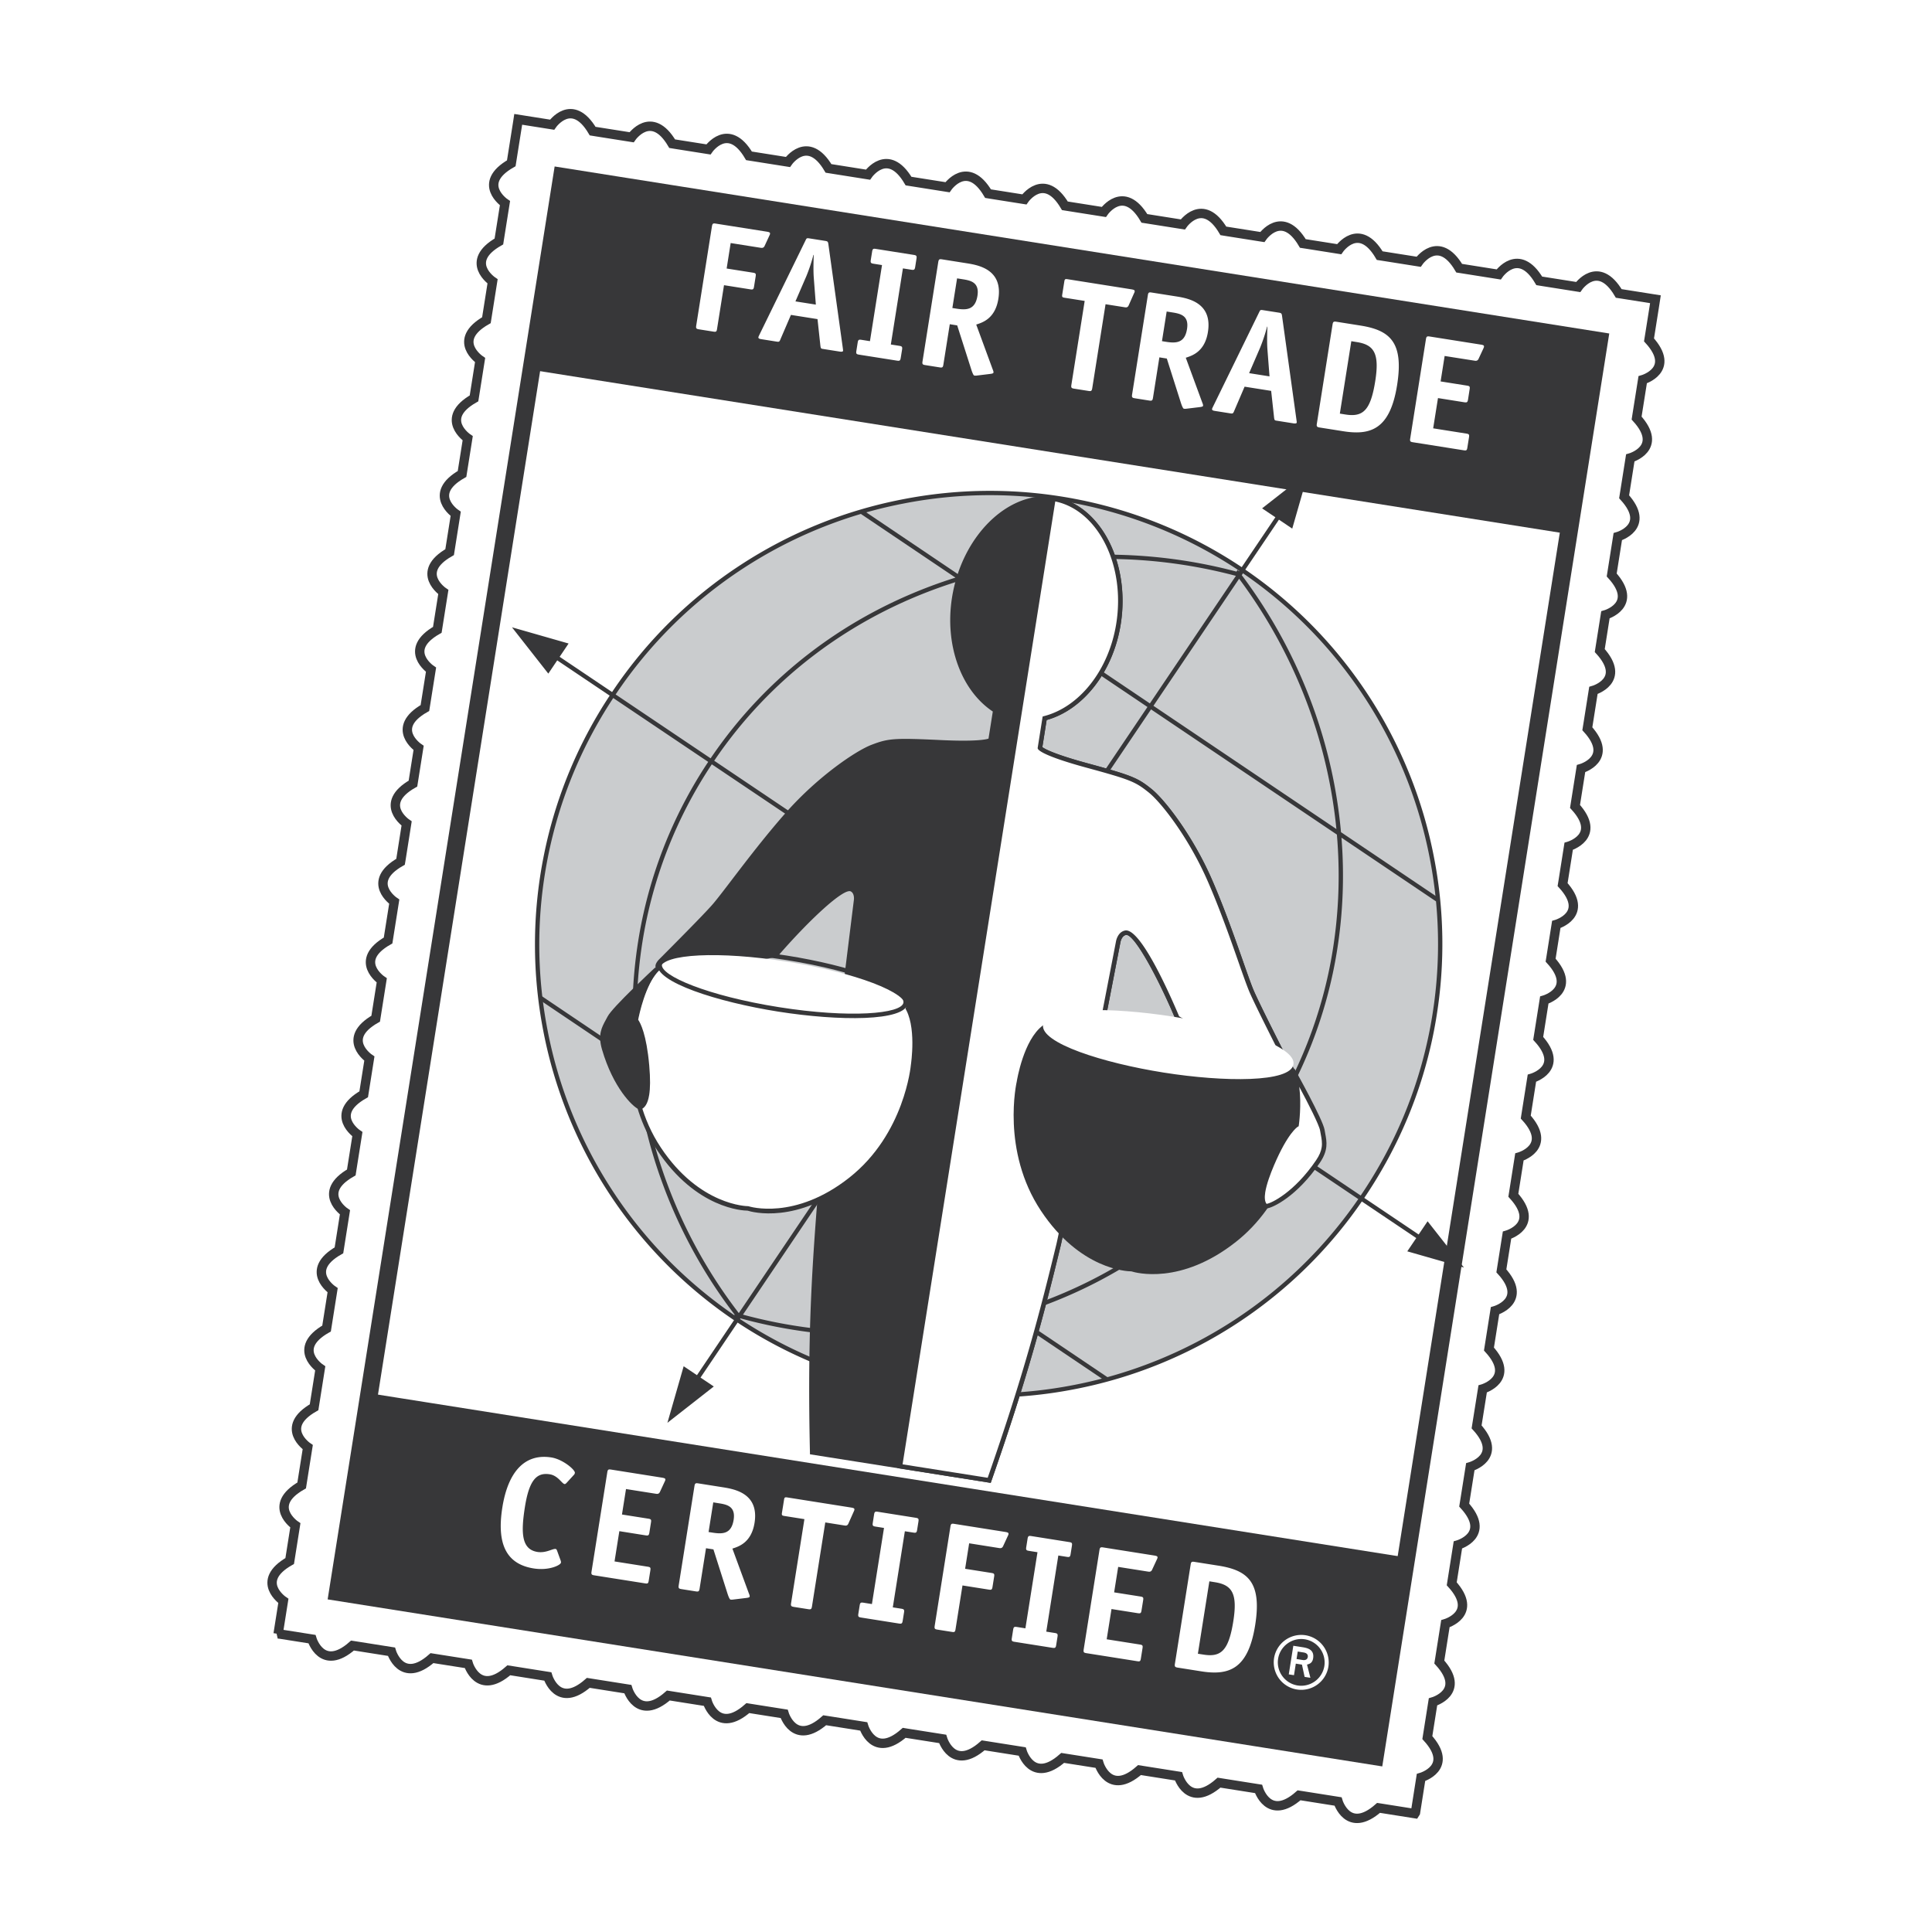 <svg xmlns="http://www.w3.org/2000/svg" width="2500" height="2500" viewBox="0 0 192.756 192.756"><path fill-rule="evenodd" clip-rule="evenodd" fill="#fff" d="M0 0h192.756v192.756H0V0z"/><path d="M27.75 163.014l.521-3.291s-2.909-1.963.632-3.98l.564-3.559s-2.908-1.963.63-3.98l.606-3.822s-2.909-1.963.632-3.979l.614-3.875s-2.909-1.963.632-3.98l.606-3.822s-2.909-1.963.63-3.979l.6-3.791s-2.906-1.961.632-3.979l.049-.314.557-3.508s-2.909-1.963.632-3.979l.565-3.561s-2.908-1.963.63-3.98l.606-3.822s-2.909-1.963.631-3.979l.05-.313.565-3.562s-2.909-1.962.629-3.979l.052-.313.554-3.509s-2.908-1.964.632-3.979l.564-3.559s-2.909-1.964.63-3.98l.608-3.824s-2.911-1.962.629-3.979l.599-3.771s-2.908-1.962.629-3.978l.606-3.824s-2.908-1.962.632-3.977l.565-3.562s-2.909-1.962.63-3.979l.05-.313.556-3.508s-2.909-1.964.631-3.979l.05-.313.564-3.562s-2.909-1.962.632-3.979l.049-.314.557-3.508s-2.909-1.962.629-3.979l.05-.314.59-3.721.053-.349 3.38.534s1.98-2.854 4.045.639l.32.052 3.566.563s1.983-2.854 4.048.639l.318.052 3.301.522s1.981-2.854 4.046.639l.319.051 3.566.564s1.98-2.854 4.048.639l.32.051 3.619.574s1.98-2.854 4.046.639l.32.051 3.566.564s1.981-2.854 4.047.639l.318.052 3.303.522s1.98-2.854 4.045.639l.32.051 3.566.564s1.98-2.853 4.047.641l.318.049 3.516.557s1.979-2.854 4.045.639l.32.052 3.566.564s1.979-2.854 4.045.641l.32.049 3.301.523s1.98-2.854 4.047.641l.318.049 3.566.564s1.98-2.854 4.047.641l.318.049 3.621.574s1.979-2.854 4.047.639l.32.052 3.564.564s1.982-2.854 4.047.641l.32.049 3.342.529-.127.822-.463 2.917-.051.315c2.742 3.009-.631 3.978-.631 3.978l-.557 3.508-.049.316c2.742 3.009-.633 3.979-.633 3.979l-.613 3.873c2.742 3.011-.633 3.98-.633 3.98l-.605 3.823c2.742 3.009-.629 3.978-.629 3.978l-.564 3.562c2.742 3.009-.633 3.979-.633 3.979l-.555 3.508-.051.314c2.742 3.011-.631 3.979-.631 3.979l-.598 3.771c2.742 3.009-.633 3.979-.633 3.979l-.555 3.508-.051.313c2.742 3.009-.631 3.979-.631 3.979l-.514 3.246-.051.313c2.742 3.011-.631 3.98-.631 3.98l-.607 3.824c2.744 3.01-.629 3.977-.629 3.977l-.564 3.562-.049.312c2.742 3.012-.633 3.98-.633 3.98l-.605 3.822c2.742 3.012-.631 3.979-.631 3.979l-.564 3.562c2.742 3.01-.633 3.979-.633 3.979l-.605 3.822c2.742 3.01-.629 3.98-.629 3.98l-.604 3.787c2.744 3.012-.629 3.98-.629 3.98l-.557 3.508-.051.314c2.744 3.012-.631 3.979-.631 3.979l-.613 3.875c2.742 3.012-.633 3.98-.633 3.98l-.555 3.508-.051.314c2.744 3.01-.631 3.979-.631 3.979l-.564 3.562c2.742 3.01-.633 3.979-.633 3.979l-.553 3.508-.062.098-3.301-.523-.318-.049c-3.047 2.684-4.047-.641-4.047-.641l-3.566-.564-.32-.049c-3.045 2.684-4.045-.641-4.045-.641l-3.621-.572-.318-.051c-3.047 2.686-4.047-.639-4.047-.639l-3.568-.564-.32-.051c-3.043 2.686-4.045-.643-4.045-.643l-3.299-.52-.32-.051c-3.045 2.686-4.045-.641-4.045-.641l-3.568-.564-.32-.051c-3.045 2.686-4.046-.641-4.046-.641l-3.513-.553-.319-.053c-3.045 2.686-4.046-.641-4.046-.641l-3.568-.564-.317-.049c-3.047 2.684-4.048-.641-4.048-.641l-3.3-.521-.32-.051c-3.044 2.686-4.046-.641-4.046-.641l-3.567-.564-.318-.051c-3.046 2.686-4.048-.639-4.048-.639l-3.619-.572-.319-.051c-3.045 2.686-4.046-.639-4.046-.639l-3.566-.566-.32-.049c-3.046 2.684-4.045-.643-4.045-.643l-3.301-.52-.32-.051c-3.044 2.684-4.045-.641-4.045-.641l-3.566-.564-.32-.049c-3.047 2.684-4.046-.643-4.046-.643l-3.183-.502-.191-.017z" fill="none" stroke="#373739" stroke-width=".937" stroke-miterlimit="2.613"/><path fill="none" stroke="#373739" stroke-width="1.763" stroke-miterlimit="2.613" d="M56.069 17.618l103.478 16.387-22.371 141.222-103.478-16.389 22.371-141.22z"/><path fill-rule="evenodd" clip-rule="evenodd" fill="#373739" d="M56.055 17.552l103.502 16.392-3.063 19.338L52.991 36.891l3.064-19.339z"/><path fill-rule="evenodd" clip-rule="evenodd" fill="#373739" stroke="#373739" stroke-width=".897" stroke-miterlimit="2.613" d="M36.747 139.443l103.732 16.43-3.069 19.361-103.732-16.427 3.069-19.364z"/><path d="M123.959 56.901c-.025-.02-.055-.038-.082-.055-.029-.022-.059-.042-.09-.063v.002c-20.646-13.772-48.577-8.301-62.474 12.278-13.899 20.581-8.514 48.492 12.005 62.451l-.002.002c.027.018.057.035.083.055.031.02.061.043.091.062l.002-.002c20.646 13.771 48.576 8.299 62.472-12.279 13.899-20.579 8.515-48.491-12.005-62.451z" fill-rule="evenodd" clip-rule="evenodd" fill="#caccce"/><path d="M89.978 49.833a45.168 45.168 0 0 0-16.061 6.514 44.976 44.976 0 0 0-12.781 12.597 44.943 44.943 0 0 0-6.907 16.554 45.093 45.093 0 0 0-.032 17.315 45.133 45.133 0 0 0 18.999 28.878c0 .002.048.031.048.031l.038.025.04.029.05.033a45.149 45.149 0 0 0 16.598 6.816 45.267 45.267 0 0 0 17.333-.043 45.278 45.278 0 0 0 16.061-6.514 45.019 45.019 0 0 0 12.781-12.598c3.414-5.055 5.738-10.623 6.908-16.557.107-.557.207-1.115.295-1.676a45.045 45.045 0 0 0-.266-15.636 45.146 45.146 0 0 0-6.451-16.066 45.034 45.034 0 0 0-12.549-12.813v-.004l-.082-.055-.09-.061a45.143 45.143 0 0 0-16.6-6.817 45.282 45.282 0 0 0-17.332.048zm-16.414 81.591l-.042-.031c-.002 0-.085-.055-.085-.055-4.991-3.398-9.172-7.668-12.425-12.693a44.668 44.668 0 0 1-6.392-15.914 44.617 44.617 0 0 1 .032-17.15 44.538 44.538 0 0 1 6.84-16.397 44.613 44.613 0 0 1 12.66-12.478 44.769 44.769 0 0 1 15.909-6.452 44.832 44.832 0 0 1 33.606 6.708l.047.032.043.03.084.055a44.612 44.612 0 0 1 12.428 12.692 44.671 44.671 0 0 1 6.389 15.915 44.671 44.671 0 0 1-.029 17.149c-1.156 5.875-3.459 11.393-6.84 16.398s-7.641 9.203-12.66 12.477a44.831 44.831 0 0 1-15.91 6.455 44.846 44.846 0 0 1-17.167.041 44.68 44.68 0 0 1-16.438-6.752.472.472 0 0 1-.05-.03z" fill-rule="evenodd" clip-rule="evenodd" fill="#373739"/><path d="M146.057 126.463l-3.625-4.617-.893 1.32-15.26-10.262a45.15 45.15 0 0 0 7.133-18.162 47.357 47.357 0 0 0 .426-11.167l9.443 6.361.24-.356-9.73-6.553a49.59 49.59 0 0 0-2.848-12.657 50.767 50.767 0 0 0-7.051-12.986l.125-.185-.02-.006 3.604-5.347 1.326.894 1.619-5.644-4.627 3.622 1.326.89-3.639 5.394-.119-.16-.125.186a50.902 50.902 0 0 0-14.697-1.663 49.79 49.79 0 0 0-12.815 2.102l-9.79-6.594-.241.356 9.505 6.401a47.69 47.69 0 0 0-1.125.369c-9.655 3.303-17.711 9.409-23.301 17.66l-15.062-10.13.893-1.326-5.649-1.617 3.625 4.62.89-1.321 15.063 10.128a45.066 45.066 0 0 0-6.993 17.932 47.097 47.097 0 0 0-.375 11.661l-9.278-6.25-.241.355 9.573 6.447a48.985 48.985 0 0 0 2.833 12.121 49.738 49.738 0 0 0 7.119 12.885c-.05.07-.123.178-.123.178s.169.049.262.074l-3.899 5.785-1.327-.891-1.619 5.641 4.625-3.621-1.323-.889 3.982-5.908a49.828 49.828 0 0 0 14.58 1.75 49.126 49.126 0 0 0 12.312-1.916l9.5 6.4.242-.355-9.207-6.201c.531-.162 1.061-.33 1.584-.51 9.566-3.254 17.564-9.283 23.154-17.443l15.262 10.264-.895 1.324 5.651 1.617zm-12.571-41.685a46.9 46.9 0 0 1-.498 9.897 44.69 44.69 0 0 1-7.064 17.988L98.867 94.467l15.973-23.691 18.541 12.491c.043.503.078 1.008.105 1.511zm-34.92 9.748zm31.975-24.008a49.466 49.466 0 0 1 2.791 12.197l-18.254-12.296 8.549-12.677a50.517 50.517 0 0 1 6.914 12.776zm-21.859-14.726a50.54 50.54 0 0 1 14.623 1.661l-8.582 12.728-18.411-12.402a49.527 49.527 0 0 1 12.37-1.987zm-14.345 2.614c.48-.164.96-.317 1.443-.467l18.702 12.597L98.51 94.228l-27.254-18.33c5.536-8.172 13.517-14.221 23.081-17.492zm-30.739 45.516a46.618 46.618 0 0 1 .492-9.907 44.644 44.644 0 0 1 6.927-17.76l27.255 18.33-16.038 23.782-18.482-12.449a47.336 47.336 0 0 1-.154-1.996zm2.982 14.207a48.563 48.563 0 0 1-2.771-11.654l18.186 12.25-8.283 12.283a49.291 49.291 0 0 1-7.132-12.879zm21.862 14.728a49.455 49.455 0 0 1-14.315-1.695l8.224-12.199 17.949 12.094a48.835 48.835 0 0 1-11.858 1.8zm14.306-2.56c-.633.215-1.27.416-1.91.604L82.591 118.61l16.036-23.786 27.055 18.194c-5.539 8.084-13.461 14.054-22.934 17.279z" fill-rule="evenodd" clip-rule="evenodd" fill="#373739"/><path d="M55.925 155.66c.033.1.053.166.041.244-.041.26-1.204.818-2.717.58-2.699-.426-3.716-2.389-3.13-6.084.563-3.541 2.218-5.412 4.888-4.99 1.154.182 2.393 1.246 2.347 1.539-.01.061-.02.125-.115.219l-.707.773c-.076.082-.147.135-.208.123-.263-.041-.656-.846-1.473-.973-1.327-.211-2.058.605-2.479 3.254-.414 2.617-.339 4.24 1.248 4.492.865.135 1.511-.346 1.818-.297.062.01.101.062.145.18l.342.94zM64.724 157.699c-.044.277-.097.316-.36.275l-5.075-.803c-.26-.041-.316-.098-.272-.375l1.572-9.902c.043-.279.112-.316.375-.275l5.056.801c.31.051.381.094.36.23-.012.078-.032.105-.081.209l-.456.986c-.099.221-.271.209-.393.189l-2.993-.473-.403 2.541 2.623.414c.278.045.318.098.272.375l-.16 1.016c-.045.279-.114.316-.375.275l-2.622-.418-.479 3.02 3.301.523c.276.043.316.096.272.375l-.162 1.017zM69.798 158.502c-.046.277-.114.312-.375.271l-1.436-.227c-.261-.041-.315-.098-.272-.375l1.572-9.904c.043-.277.113-.312.375-.271l2.498.395c1.187.189 3.582.646 3.122 3.541-.316 1.988-1.594 2.371-2.21 2.572l1.645 4.477c.036.082.093.219.077.312-.014.092-.176.113-.337.135l-1.352.164c-.065.006-.16.008-.221-.002-.078-.014-.172-.217-.281-.535l-1.424-4.473-.74-.115-.641 4.035zm1.297-5.59c1.001.158 1.874.139 2.1-1.277.213-1.34-.66-1.527-1.462-1.652l-.57-.092-.468 2.959.4.062zM81.01 160.275c-.043.277-.113.314-.375.273l-1.436-.227c-.261-.043-.316-.1-.272-.377l1.329-8.379-2.021-.32c-.215-.033-.254-.086-.221-.305l.212-1.322c.033-.215.086-.254.304-.221l6.354 1.006c.309.049.38.092.358.23-.012.076-.032.105-.079.209l-.518 1.164c-.1.238-.271.211-.395.191l-1.912-.303-1.328 8.381zM90.061 161.707c-.043.277-.112.314-.375.273l-3.777-.598c-.262-.041-.315-.1-.272-.375l.133-.832c.043-.277.112-.314.375-.273l.847.135 1.205-7.594-.847-.135c-.263-.041-.318-.096-.273-.373l.13-.832c.044-.277.113-.314.375-.273l3.777.598c.265.041.318.098.274.377l-.132.83c-.044.277-.112.312-.375.271l-.849-.133-1.203 7.594.848.133c.263.043.315.098.272.377l-.133.83zM95.335 162.541c-.043.277-.097.316-.359.275l-1.45-.229c-.262-.041-.315-.1-.272-.375l1.57-9.904c.045-.277.112-.314.375-.273l5.059.801c.309.049.381.092.359.23-.012.076-.031.104-.082.209l-.455.986c-.1.221-.271.209-.393.189l-2.994-.475-.403 2.543 2.622.414c.277.045.316.096.273.375l-.162 1.016c-.043.277-.111.314-.375.271l-2.621-.414-.692 4.361zM105.375 164.129c-.043.277-.111.314-.375.273l-3.779-.598c-.262-.041-.314-.1-.27-.375l.131-.832c.045-.277.111-.314.375-.273l.848.135 1.205-7.594-.85-.135c-.262-.041-.316-.096-.271-.375l.131-.83c.045-.277.113-.312.377-.271l3.775.598c.264.041.318.096.273.375l-.131.83c-.045.277-.113.314-.375.271l-.85-.135-1.203 7.596.848.133c.264.041.316.098.273.375l-.132.832zM113.826 165.467c-.043.275-.098.316-.359.273l-5.074-.803c-.262-.041-.316-.098-.273-.375l1.572-9.902c.043-.277.113-.314.373-.273l5.059.801c.309.049.381.092.361.232-.014.074-.033.104-.082.207l-.457.984c-.098.223-.27.209-.395.189l-2.99-.471-.404 2.541 2.623.414c.277.045.316.098.273.373l-.164 1.018c-.043.279-.111.314-.371.273l-2.623-.414-.48 3.018 3.299.521c.279.043.318.1.275.375l-.163 1.019zM121.57 156.207c2.947.467 4.336 1.666 3.658 5.932-.699 4.42-2.633 5.045-5.377 4.611l-2.359-.373c-.262-.041-.314-.113-.273-.373l1.572-9.904c.043-.277.111-.314.391-.27l2.388.377zm-1.5 8.873c1.742.277 2.508-.377 2.975-3.318.438-2.758-.104-3.631-1.83-3.904l-.557-.09-1.145 7.225.557.087zM129.395 168.562a2.745 2.745 0 0 1-2.281-3.135 2.756 2.756 0 0 1 3.139-2.279 2.755 2.755 0 0 1 2.281 3.137 2.748 2.748 0 0 1-3.139 2.277zm2.736-2.339a2.343 2.343 0 0 0-1.941-2.67c-1.27-.201-2.471.674-2.672 1.939s.672 2.467 1.941 2.668a2.342 2.342 0 0 0 2.672-1.937zm-1.393 1.17l-.576-.09-.266-1.223-.613-.098-.182 1.152-.52-.082.453-2.855.957.15c.541.088 1.15.277 1.02 1.107-.082.504-.41.561-.609.623l.336 1.316zm-.759-1.772c.242.039.457-.047.498-.299.039-.254-.113-.408-.426-.457l-.576-.09-.119.746.623.1zM71.542 32.811c-.043.278-.097.317-.359.276l-1.449-.23c-.262-.042-.316-.097-.272-.373l1.569-9.906c.046-.276.115-.313.376-.27l5.059.799c.308.049.381.092.359.23-.014.077-.034.107-.081.208l-.456.986c-.099.223-.271.211-.395.191l-2.993-.474-.402 2.542 2.622.414c.277.044.316.097.273.375l-.162 1.016c-.043.279-.112.314-.375.272l-2.621-.414-.693 4.358zM77.882 33.814c-.104.267-.142.31-.375.272l-1.558-.247c-.199-.031-.286-.076-.286-.187.014-.077.079-.193.103-.252l4.613-9.438c.093-.191.113-.219.375-.177l1.605.254c.231.036.251.103.285.298l1.447 10.412c.004.063.032.196.022.257-.014.09-.174.098-.328.073l-1.728-.272c-.154-.024-.178-.075-.211-.365l-.282-2.603-2.652-.42-1.03 2.395zm3.304-6.173c-.043-.623-.024-1.55.001-2.208l-.031-.003a16.631 16.631 0 0 1-.695 2.098l-1.1 2.542 2.036.321-.211-2.75zM89.866 35.709c-.044.278-.113.313-.375.272l-3.78-.597c-.262-.042-.315-.096-.271-.375l.132-.833c.044-.276.112-.313.375-.272l.849.134 1.203-7.592-.847-.134c-.262-.041-.316-.099-.273-.375l.133-.832c.043-.276.113-.314.374-.272l3.779.598c.263.041.316.097.273.375l-.13.833c-.045.276-.115.313-.377.272l-.847-.134-1.205 7.593.847.133c.263.042.318.099.274.377l-.134.829zM94.121 36.381c-.043.278-.112.316-.375.272l-1.434-.227c-.263-.041-.316-.097-.272-.373l1.57-9.906c.045-.276.114-.314.375-.272l2.5.396c1.186.188 3.581.645 3.122 3.54-.314 1.987-1.592 2.37-2.209 2.571l1.645 4.477c.033.085.092.219.076.312s-.176.115-.336.136l-1.355.166a1.022 1.022 0 0 1-.221-.004c-.078-.012-.17-.217-.279-.534l-1.428-4.47-.74-.118-.639 4.034zm1.297-5.588c1.003.159 1.875.14 2.102-1.278.211-1.341-.661-1.526-1.462-1.653l-.57-.09-.47 2.958.4.063zM108.973 38.733c-.045.275-.111.312-.375.271l-1.436-.227c-.26-.042-.314-.099-.271-.375l1.328-8.379-2.02-.32c-.217-.034-.254-.088-.221-.304l.211-1.325c.033-.215.086-.254.303-.221l6.354 1.006c.309.05.381.093.359.231-.012.077-.031.107-.08.208l-.516 1.167c-.102.236-.271.209-.396.189l-1.912-.302-1.328 8.381zM115.033 39.691c-.045.276-.113.313-.375.272l-1.434-.227c-.264-.041-.318-.098-.275-.375l1.572-9.904c.043-.278.113-.313.375-.271l2.498.394c1.186.187 3.582.645 3.121 3.542-.312 1.986-1.592 2.369-2.209 2.57l1.646 4.477c.033.084.092.221.078.313-.016.093-.178.114-.338.136l-1.355.164c-.064.006-.16.006-.221-.004-.076-.012-.172-.217-.281-.533l-1.422-4.473-.742-.118-.638 4.037zm1.297-5.589c1.004.158 1.875.138 2.1-1.28.213-1.339-.658-1.524-1.461-1.651l-.57-.09-.469 2.956.4.065zM123.146 40.973c-.107.268-.146.31-.375.272l-1.561-.247c-.199-.031-.287-.077-.285-.187.014-.077.078-.191.104-.25l4.611-9.438c.092-.191.111-.221.375-.178l1.604.252c.232.038.254.102.287.298l1.445 10.412c.006.065.033.196.021.256-.012.093-.172.099-.326.075l-1.729-.274c-.154-.024-.178-.075-.209-.365l-.285-2.601-2.65-.42-1.027 2.395zm3.301-6.171c-.043-.623-.023-1.552.002-2.211l-.029-.004a17.15 17.15 0 0 1-.697 2.099l-1.098 2.543 2.035.322-.213-2.749zM135.732 32.481c2.945.465 4.336 1.665 3.658 5.931-.701 4.421-2.633 5.046-5.379 4.612l-2.359-.373c-.26-.042-.314-.113-.271-.375l1.568-9.903c.045-.278.115-.313.393-.271l2.39.379zm-1.503 8.873c1.744.276 2.51-.377 2.977-3.319.439-2.757-.102-3.633-1.83-3.905l-.555-.089-1.145 7.224.553.089zM146.4 44.653c-.043.276-.098.315-.359.273l-5.074-.803c-.262-.041-.316-.096-.27-.374l1.568-9.904c.045-.278.113-.313.373-.272l5.059.801c.311.047.381.09.359.23-.012.076-.033.104-.078.207l-.459.986c-.098.221-.27.209-.395.189l-2.992-.471-.402 2.54 2.623.416c.277.043.316.097.271.373l-.158 1.017c-.047.278-.115.313-.379.272l-2.619-.417-.48 3.019 3.303.523c.275.043.314.099.271.375l-.162 1.02z" fill-rule="evenodd" clip-rule="evenodd" fill="#fff"/><path d="M94.983 59.617c-.747 4.709.888 9.251 4.069 11.371-.037.241-.395 2.502-.428 2.704-.24.083-1.242.315-4.824.142-4.656-.222-5.199-.149-6.834.47-1.554.587-5.345 3.144-8.548 6.763-2.02 2.283-3.953 4.817-5.367 6.667-.759.994-1.412 1.852-1.876 2.404-.525.625-2.28 2.435-5.371 5.535-.101.101-.354.356-.401.643a.506.506 0 0 0 .047.314c.296.594 1.799.561 3.979.289.067.24.225.211 4.17-.627l3.973-.858.049-.057c2.941-3.407 6.562-6.837 7.274-6.435.387.221.298.844.296.85-.036.291-3.519 28.299-3.698 30.647-.521 6.805-.935 13.342-.685 24.469l.004.188 18.031 2.852.061-.176c3.678-10.508 5.309-16.852 6.918-23.48.555-2.293 5.91-30.004 5.963-30.284.002-.015.111-.633.547-.724.801-.164 3.182 4.215 4.926 8.363l.029.072 3.514 2.037c3.494 2.016 3.635 2.096 3.771 1.887 1.992.93 3.41 1.428 3.873.953.316-.32.049-.846-.039-1.021-1.98-3.902-3.09-6.166-3.396-6.92-.27-.67-.625-1.689-1.039-2.869-.771-2.194-1.824-5.2-3.041-7.994-1.926-4.43-4.742-8.031-6.039-9.07-1.363-1.092-1.855-1.331-6.354-2.556-3.461-.94-4.342-1.469-4.543-1.623.033-.201.391-2.465.428-2.704 3.684-1.033 6.645-4.849 7.391-9.559.959-6.054-1.934-11.744-6.447-12.68-.01-.012-.16-.032-.16-.032l-.156-.03c-4.597-.494-9.107 4.024-10.067 10.079z" fill-rule="evenodd" clip-rule="evenodd" fill="#373739"/><path d="M128.207 105.674c-1.514-2.988-3.033-6.021-3.402-6.938-.781-1.936-2.219-6.581-4.078-10.858-1.861-4.277-4.623-7.9-5.975-8.983-1.35-1.082-1.824-1.304-6.273-2.514-4.447-1.208-4.723-1.761-4.723-1.761l.469-2.954c3.559-.925 6.596-4.542 7.367-9.422.943-5.95-1.836-11.505-6.27-12.426v-.008c-.051-.01-.104-.016-.154-.022-.023-.006-.047-.008-.07-.012l-15.303 96.511 8.901 1.408c3.578-10.227 5.234-16.557 6.91-23.461.561-2.311 5.961-30.273 5.961-30.273s.121-.776.725-.898c1.479-.302 5.178 8.496 5.178 8.496s9.391 5.5 6.314 3.506c-1.184-.768 5.728 3.181 4.423.609z" fill-rule="evenodd" clip-rule="evenodd" fill="#fff"/><path d="M104.875 49.741l-15.339 96.732 9.31 1.473.061-.176c3.678-10.508 5.309-16.852 6.918-23.48.555-2.293 5.91-30.004 5.963-30.284.002-.015.111-.633.547-.724.801-.164 3.182 4.215 4.926 8.363l.029.072 3.514 2.037c3.494 2.016 3.635 2.096 3.771 1.887 1.992.93 3.41 1.428 3.873.953.316-.32.049-.846-.039-1.021-1.98-3.902-3.09-6.166-3.396-6.92-.27-.67-.625-1.689-1.039-2.869-.771-2.194-1.824-5.2-3.041-7.994-1.926-4.43-4.742-8.031-6.039-9.07-1.363-1.092-1.855-1.331-6.354-2.556-3.461-.94-4.342-1.469-4.543-1.623.033-.201.391-2.465.428-2.704 3.684-1.033 6.645-4.849 7.391-9.559.959-6.054-1.934-11.744-6.447-12.68-.01-.012-.16-.032-.16-.032l-.057-.01-.225-.042-.052.227zm.414.289c4.27.896 7.006 6.356 6.082 12.177-.73 4.599-3.625 8.311-7.201 9.239l-.145.038-.502 3.171.031.065c.076.149.648.729 4.867 1.877 4.441 1.209 4.871 1.414 6.191 2.471 1.262 1.012 4.012 4.54 5.904 8.9 1.211 2.778 2.262 5.776 3.029 7.963.416 1.185.775 2.208 1.049 2.886.311.768 1.426 3.043 3.412 6.957.166.326.152.473.121.504-.146.148-.848.174-3.92-1.309-.467-.223-.602-.281-.699-.188a413.745 413.745 0 0 1-5.865-3.381c-.916-2.174-3.873-8.871-5.4-8.561-.744.154-.893 1.047-.9 1.084-.053.274-5.402 27.976-5.957 30.255-1.596 6.58-3.215 12.883-6.844 23.26-.348-.053-8.079-1.277-8.492-1.342l15.234-96.069h.005v.003z" fill-rule="evenodd" clip-rule="evenodd" fill="#373739"/><path d="M104.037 102.318c-1.918 1.432-2.566 5.42-2.596 5.59-.012.051-1.574 6.895 2.416 12.895 3.895 5.859 8.582 6.039 9.023 6.043.418.133 4.934 1.408 10.451-2.963 4.713-3.732 5.934-9.219 6.213-10.973.053-.33.07-.523.072-.553.035-.215.631-4.168-.738-6.109-1.059-1.5-8.148-2.373-12.297-2.762-4.06-.908-11.075-2.269-12.544-1.168z" fill-rule="evenodd" clip-rule="evenodd" fill="#373739"/><path d="M104.424 102.357c.225-1.42 5.9-1.703 12.674-.629 6.775 1.072 12.084 3.094 11.859 4.514s-5.9 1.701-12.674.629c-6.775-1.072-12.084-3.094-11.859-4.514z" fill-rule="evenodd" clip-rule="evenodd" fill="#fff"/><path d="M104.066 102.244c-.289 1.814 5.992 3.811 12.047 4.768 6.055.959 12.646.998 12.936-.818.285-1.811-5.994-3.809-12.049-4.768-6.057-.957-12.648-.996-12.934.818zm.442.07c.178-1.111 5.322-1.568 12.422-.445s11.85 3.145 11.674 4.256c-.176 1.113-5.318 1.568-12.42.445-7.1-1.123-11.852-3.144-11.676-4.256z" fill-rule="evenodd" clip-rule="evenodd" fill="#fff"/><path d="M128.967 106.75s2.797 5.006 2.963 6.012c.168 1.004.477 1.783-.441 3.133-2.459 3.619-5.082 4.605-5.248 4.434s-.805-.705.658-4.145c1.463-3.438 2.465-3.957 2.465-3.957s.497-3.446-.397-5.477z" fill-rule="evenodd" clip-rule="evenodd" fill="#fff"/><path d="M128.762 106.842c.781 1.771.459 4.715.391 5.256-.303.23-1.23 1.109-2.461 3.998-.535 1.262-.803 2.156-.906 2.799-.15.955.061 1.354.283 1.58.109.111.248.098.297.094.629-.053 3.057-1.232 5.309-4.547.859-1.264.705-2.08.541-2.945l-.062-.352c-.172-1.031-2.875-5.877-2.99-6.082l-.402.199zm-2.528 12.111c.127-.797.5-1.809.871-2.682 1.393-3.27 2.355-3.842 2.363-3.848l.096-.053.021-.113c.016-.105.279-2.01.043-3.826.889 1.658 1.982 3.791 2.078 4.365l.066.363c.086.459.164.865.09 1.32-.059.377-.219.787-.561 1.289-2.178 3.203-4.486 4.297-4.938 4.342-.183-.239-.209-.651-.129-1.157z" fill-rule="evenodd" clip-rule="evenodd" fill="#373739"/><path d="M63.369 101.885s.642-4.051 2.505-5.443c1.446-1.083 9.034.461 12.378 1.211 3.412.318 11.107 1.191 12.148 2.668 1.34 1.9.699 5.953.699 5.953s-.565 6.912-6.204 11.379c-5.64 4.467-10.276 2.912-10.276 2.912s-4.891.049-8.872-5.941c-3.981-5.991-2.378-12.739-2.378-12.739z" fill-rule="evenodd" clip-rule="evenodd" fill="#fff"/><path d="M78.289 97.43c-4.062-.91-11.077-2.269-12.548-1.168-1.903 1.424-2.559 5.367-2.593 5.58-.006.031-.05.219-.101.549-.278 1.756-.815 7.35 2.513 12.357 3.894 5.857 8.583 6.037 9.023 6.039.419.133 4.935 1.41 10.452-2.959 5.649-4.477 6.283-11.467 6.287-11.539.025-.152.64-4.145-.738-6.1-1.058-1.498-8.151-2.373-12.295-2.759zm-.058.445c6.816.639 11.297 1.6 11.986 2.572 1.273 1.807.667 5.75.662 5.791-.008.082-.628 6.887-6.123 11.238-5.467 4.33-10.019 2.891-10.064 2.875l-.036-.012h-.038c-.047 0-4.823-.035-8.682-5.842-3.88-5.834-2.365-12.494-2.35-12.561l.004-.016c.006-.041.649-3.979 2.421-5.302.954-.716 5.513-.247 12.193 1.251l.014.004h.013v.002z" fill-rule="evenodd" clip-rule="evenodd" fill="#373739"/><path d="M65.859 96.574c.225-1.421 5.9-1.702 12.675-.628 6.775 1.074 12.084 3.095 11.861 4.515-.227 1.42-5.9 1.701-12.674.629-6.775-1.074-12.087-3.096-11.862-4.516z" fill-rule="evenodd" clip-rule="evenodd" fill="#fff"/><path d="M65.596 96.158c-.288 1.814 5.993 3.812 12.049 4.771 6.056.955 12.647.996 12.933-.818.289-1.814-5.993-3.812-12.048-4.769-6.057-.958-12.645-.998-12.934.816zm.445.071c.176-1.111 5.32-1.566 12.42-.445 7.099 1.125 11.851 3.146 11.674 4.255-.176 1.113-5.319 1.568-12.42.445-7.099-1.123-11.852-3.144-11.674-4.255z" fill-rule="evenodd" clip-rule="evenodd" fill="#373739"/><path d="M60.625 101.41l-.17.316c-.422.77-.821 1.5-.396 2.967 1.117 3.848 3.061 5.717 3.643 5.965.043.016.174.072.298.008.291-.15.618-.469.77-1.432.103-.641.124-1.57.005-2.932-.276-3.127-.886-4.25-1.105-4.561.104-.537.71-3.436 2-4.881l-.322-.314c-.172.163-4.242 3.934-4.723 4.864z" fill-rule="evenodd" clip-rule="evenodd" fill="#373739"/></svg>